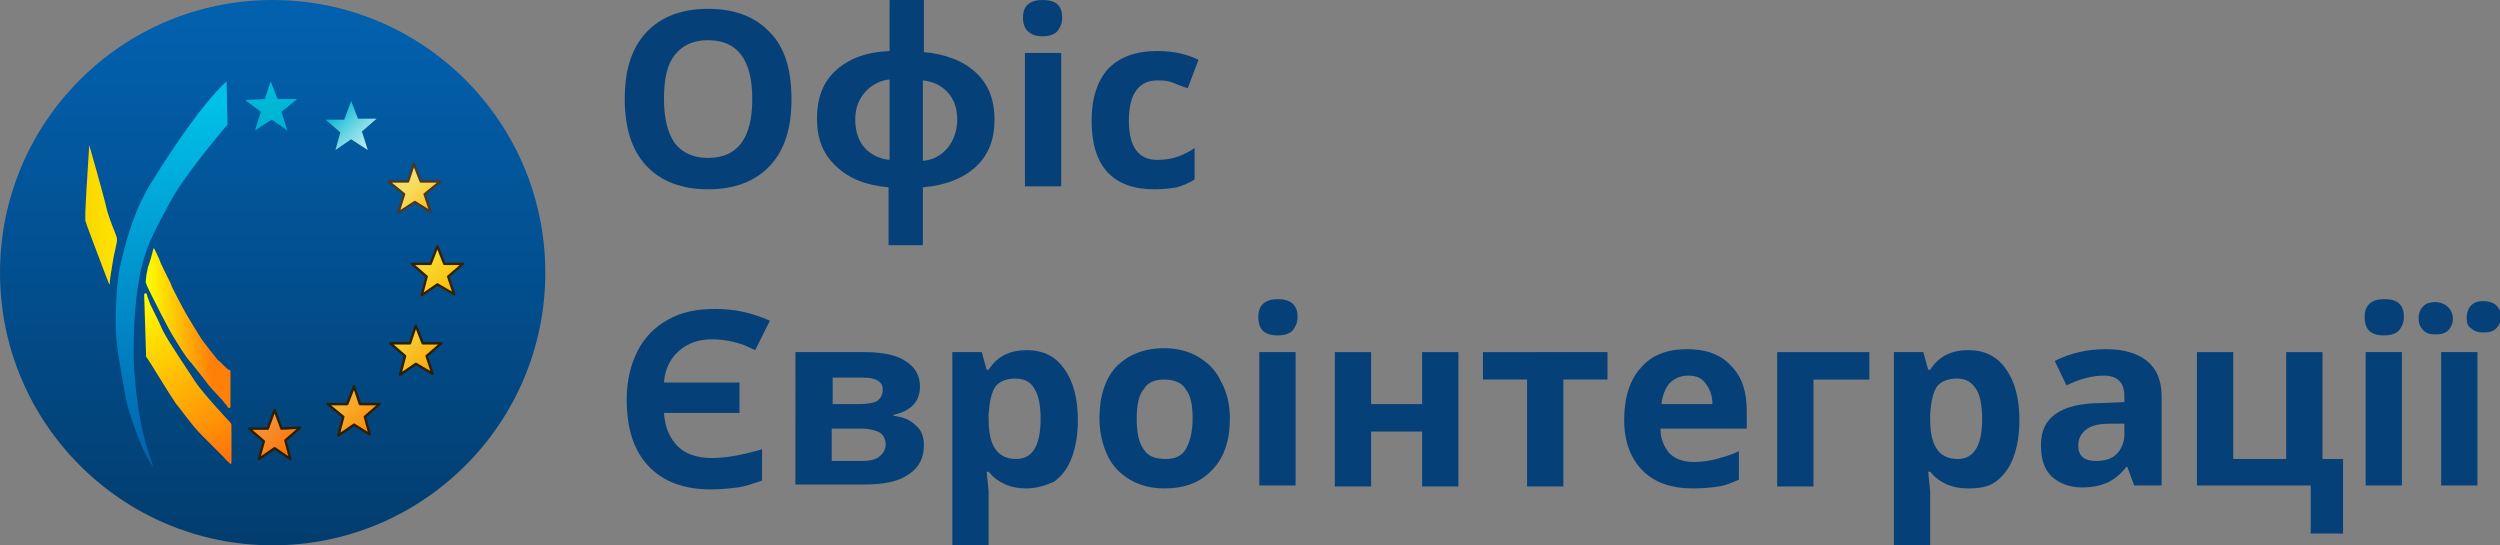 <?xml version="1.0" encoding="utf-8"?>
<!-- Generator: Adobe Illustrator 24.0.2, SVG Export Plug-In . SVG Version: 6.00 Build 0)  -->
<svg version="1.1" id="Слой_1" xmlns="http://www.w3.org/2000/svg" xmlns:xlink="http://www.w3.org/1999/xlink" x="0px" y="0px"
	 viewBox="0 0 254.9 55.6" style="enable-background:new 0 0 254.9 55.6;" xml:space="preserve">
<rect x="0" y="0" width="254.9" height="55.6" fill="#808080" stroke="none"/>
<style type="text/css">
	.st0{fill:url(#SVGID_1_);}
	.st1{fill:url(#SVGID_2_);}
	.st2{fill:url(#SVGID_3_);}
	.st3{fill:url(#SVGID_4_);stroke:#493727;stroke-width:0.25;stroke-linecap:round;stroke-linejoin:round;stroke-miterlimit:10;}
	
		.st4{fill:url(#SVGID_5_);stroke:url(#SVGID_6_);stroke-width:0.25;stroke-linecap:round;stroke-linejoin:round;stroke-miterlimit:10;}
	.st5{fill:url(#SVGID_7_);stroke:#2B1E02;stroke-width:0.25;stroke-linecap:round;stroke-linejoin:round;stroke-miterlimit:10;}
	.st6{fill:url(#SVGID_8_);stroke:#2B1E02;stroke-width:0.25;stroke-linecap:round;stroke-linejoin:round;stroke-miterlimit:10;}
	.st7{fill:url(#SVGID_9_);stroke:#2B1E02;stroke-width:0.25;stroke-linecap:round;stroke-linejoin:round;stroke-miterlimit:10;}
	.st8{fill:url(#SVGID_10_);}
	.st9{fill:url(#SVGID_11_);}
	.st10{fill:url(#SVGID_12_);}
	.st11{fill:url(#SVGID_13_);}
	.st12{fill:#054178;}
</style>
<g>
	<g>
		
			<linearGradient id="SVGID_1_" gradientUnits="userSpaceOnUse" x1="-310.579" y1="-472.774" x2="-310.51" y2="-472.774" gradientTransform="matrix(8.227 799.958 799.958 -8.227 380782.281 244560.672)">
			<stop  offset="0" style="stop-color:#0261AF"/>
			<stop  offset="1" style="stop-color:#023B6B"/>
		</linearGradient>
		<circle class="st0" cx="27.8" cy="27.8" r="27.8"/>
	</g>
	
		<linearGradient id="SVGID_2_" gradientUnits="userSpaceOnUse" x1="27.718" y1="8.307" x2="27.718" y2="13.294" gradientTransform="matrix(1 -1.028425e-02 1.028425e-02 1 -0.184 0.269)">
		<stop  offset="0" style="stop-color:#00BDDB"/>
		<stop  offset="1" style="stop-color:#00B0D3"/>
	</linearGradient>
	<polygon class="st1" points="27.6,8.3 28.3,10.1 30.3,10.1 28.7,11.4 29.3,13.3 27.7,12.2 26,13.3 26.6,11.4 25,10.2 27,10.1 	"/>
	
		<linearGradient id="SVGID_3_" gradientUnits="userSpaceOnUse" x1="34.025" y1="11.493" x2="37.722" y2="15.19" gradientTransform="matrix(1 -1.028425e-02 1.028425e-02 1 -0.184 0.269)">
		<stop  offset="0" style="stop-color:#00B7D3"/>
		<stop  offset="0.183" style="stop-color:#2BC3DA"/>
		<stop  offset="0.466" style="stop-color:#68D5E3"/>
		<stop  offset="0.706" style="stop-color:#95E1E9"/>
		<stop  offset="0.891" style="stop-color:#B0E9ED"/>
		<stop  offset="1" style="stop-color:#BAECEF"/>
	</linearGradient>
	<polygon class="st2" points="35.8,10.3 36.5,12.1 38.4,12.1 36.9,13.4 37.5,15.3 35.8,14.2 34.2,15.3 34.7,13.5 33.2,12.2 
		35.1,12.2 	"/>
	
		<linearGradient id="SVGID_4_" gradientUnits="userSpaceOnUse" x1="40.38" y1="17.892" x2="44.077" y2="21.589" gradientTransform="matrix(1 -1.028425e-02 1.028425e-02 1 -0.184 0.269)">
		<stop  offset="0.304" style="stop-color:#F4DF65"/>
		<stop  offset="0.437" style="stop-color:#F5DB5B"/>
		<stop  offset="0.663" style="stop-color:#F9CF40"/>
		<stop  offset="0.954" style="stop-color:#FEBD14"/>
		<stop  offset="1" style="stop-color:#FFBA0C"/>
	</linearGradient>
	<polygon class="st3" points="42.2,16.7 42.9,18.5 44.9,18.5 43.3,19.8 43.9,21.6 42.3,20.6 40.6,21.7 41.2,19.8 39.6,18.5 
		41.6,18.5 	"/>
	
		<linearGradient id="SVGID_5_" gradientUnits="userSpaceOnUse" x1="42.683" y1="26.328" x2="46.38" y2="30.025" gradientTransform="matrix(1 -1.028425e-02 1.028425e-02 1 -0.184 0.269)">
		<stop  offset="0" style="stop-color:#F4DF38"/>
		<stop  offset="0.271" style="stop-color:#F6D82E"/>
		<stop  offset="0.733" style="stop-color:#FBC413"/>
		<stop  offset="1" style="stop-color:#FFB600"/>
	</linearGradient>
	
		<linearGradient id="SVGID_6_" gradientUnits="userSpaceOnUse" x1="41.785" y1="27.76" x2="47.278" y2="27.76" gradientTransform="matrix(1 -1.028425e-02 1.028425e-02 1 -0.184 0.269)">
		<stop  offset="0.304" style="stop-color:#381E06"/>
		<stop  offset="1" style="stop-color:#352502"/>
	</linearGradient>
	<polygon class="st4" points="44.6,25.1 45.3,26.9 47.2,26.9 45.7,28.2 46.3,30 44.6,29 43,30.1 43.5,28.2 42,26.9 43.9,26.9 	"/>
	
		<linearGradient id="SVGID_7_" gradientUnits="userSpaceOnUse" x1="40.404" y1="34.388" x2="44.101" y2="38.085" gradientTransform="matrix(1 -1.028425e-02 1.028425e-02 1 -0.184 0.269)">
		<stop  offset="0" style="stop-color:#F4D138"/>
		<stop  offset="0.271" style="stop-color:#F6C82E"/>
		<stop  offset="0.733" style="stop-color:#FBB013"/>
		<stop  offset="1" style="stop-color:#FF9F00"/>
	</linearGradient>
	<polygon class="st5" points="42.4,33.2 43.1,35 45,35 43.5,36.3 44.1,38.1 42.4,37.1 40.8,38.2 41.3,36.3 39.8,35 41.8,35 	"/>
	
		<linearGradient id="SVGID_8_" gradientUnits="userSpaceOnUse" x1="33.984" y1="40.514" x2="37.681" y2="44.211" gradientTransform="matrix(1 -1.028425e-02 1.028425e-02 1 -0.184 0.269)">
		<stop  offset="0" style="stop-color:#F4B638"/>
		<stop  offset="0.271" style="stop-color:#F6AD2E"/>
		<stop  offset="0.733" style="stop-color:#FB9613"/>
		<stop  offset="1" style="stop-color:#FF8600"/>
	</linearGradient>
	<polygon class="st6" points="36.1,39.4 36.7,41.2 38.7,41.2 37.2,42.5 37.7,44.3 36.1,43.3 34.5,44.4 35,42.5 33.4,41.2 35.4,41.2 
			"/>
	
		<linearGradient id="SVGID_9_" gradientUnits="userSpaceOnUse" x1="25.869" y1="42.916" x2="29.566" y2="46.612" gradientTransform="matrix(1 -1.028425e-02 1.028425e-02 1 -0.184 0.269)">
		<stop  offset="0" style="stop-color:#F49438"/>
		<stop  offset="0.271" style="stop-color:#F68D2E"/>
		<stop  offset="0.733" style="stop-color:#FB7B13"/>
		<stop  offset="1" style="stop-color:#FF6E00"/>
	</linearGradient>
	<polygon class="st7" points="28,41.8 28.7,43.7 30.6,43.6 29.1,44.9 29.6,46.8 28,45.7 26.4,46.8 26.9,45 25.4,43.7 27.3,43.7 	"/>
	
		<linearGradient id="SVGID_10_" gradientUnits="userSpaceOnUse" x1="8.629" y1="21.817" x2="11.932" y2="21.817" gradientTransform="matrix(1 -1.028425e-02 1.028425e-02 1 -0.184 0.269)">
		<stop  offset="0" style="stop-color:#FAD700"/>
		<stop  offset="1" style="stop-color:#FFE300"/>
	</linearGradient>
	<path class="st8" d="M9.1,14.8c0,0-0.3,4.8-0.3,4.8l-0.1,2l0,0.6c0,0,0,0.2,0,0.3c0,0.1,1.1,3,1.1,3l1.1,2.9l0.2,0.5l0.1,0.1l0,0
		l0,0l0,0c0,0,0,0,0-0.1c0,0,0-0.1,0-0.1c0,0,0-0.1,0-0.1c0-0.2,0.2-1.4,0.3-2c0.1-0.7,0.3-1.4,0.3-1.5c0-0.1,0.2-0.6,0.1-1
		c-0.1-0.4-0.6-1.4-1-2.8C10.6,20,9.1,14.8,9.1,14.8z"/>
	
		<linearGradient id="SVGID_11_" gradientUnits="userSpaceOnUse" x1="14.808" y1="33.34" x2="23.28" y2="33.34" gradientTransform="matrix(1 -1.028425e-02 1.028425e-02 1 -0.184 0.269)">
		<stop  offset="0" style="stop-color:#FFFF00"/>
		<stop  offset="0.77" style="stop-color:#FF8009"/>
	</linearGradient>
	<path class="st9" d="M15.1,27.2c-0.1,0.5-0.2,0.9-0.2,1.1c0,0.2-0.1,0.5,0,0.6c0,0.1,0.5,1.1,0.6,1.3s1.6,3.2,2.1,4
		s1.3,2.2,1.9,2.8c0.5,0.6,1.5,1.9,1.8,2.3c0.3,0.4,1.6,1.7,1.6,1.8c0.1,0.1,0.3,0.3,0.3,0.4c0.1,0.1,0.1,0.1,0.2,0.1
		c0,0,0.1,0,0.1-0.2c0-0.3,0-1.7,0-1.7l0-1.5c0,0,0-0.2,0-0.3c0-0.1,0-0.2-0.2-0.2c-0.2-0.1-0.9-0.9-1.1-1c-0.1-0.1-1.5-1.9-1.7-2.2
		c-0.2-0.3-1.6-2.6-1.8-3c-0.2-0.4-1.2-2.2-1.3-2.6c-0.2-0.4-1.1-2.2-1.1-2.3s-0.5-1.1-0.5-1.1s-0.1-0.2-0.1-0.2
		c0,0-0.1,0.1-0.1,0.2C15.6,25.6,15.2,27,15.1,27.2z"/>
	
		<linearGradient id="SVGID_12_" gradientUnits="userSpaceOnUse" x1="17.443" y1="8.226" x2="17.443" y2="47.336" gradientTransform="matrix(1 -1.028425e-02 1.028425e-02 1 -0.184 0.269)">
		<stop  offset="4.189944e-02" style="stop-color:#00C2E8"/>
		<stop  offset="1" style="stop-color:#0261AF"/>
	</linearGradient>
	<path class="st10" d="M23.1,8.3l0.1,4.4c0,0-4.3,5-5.8,7.8s-2.8,4.9-3.3,8.5c-0.6,3.6-0.5,8.1-0.4,9c0.2,2.3,0.5,5.2,1.4,8l0.3,0.9
		l0.2,0.7c0,0,0,0,0,0c0,0-0.1-0.1-0.2-0.3c-0.2-0.3-0.8-1.3-1.5-3.2c-0.7-1.9-1-2.9-1.2-4.2s-0.6-3.1-0.8-5c-0.2-1.7-0.1-6,0.4-8
		c0.5-2,1.2-5.2,3.2-8.4S20.6,10.6,23.1,8.3z"/>
	
		<linearGradient id="SVGID_13_" gradientUnits="userSpaceOnUse" x1="13.552" y1="30.402" x2="24.506" y2="49.375" gradientTransform="matrix(1 -1.028425e-02 1.028425e-02 1 -0.184 0.269)">
		<stop  offset="0" style="stop-color:#FFFF00"/>
		<stop  offset="0.905" style="stop-color:#FF6D09"/>
	</linearGradient>
	<path class="st11" d="M14.7,30.1l0.2,6.3c0,0,0,0,0.1,0.1c0.1,0.1,2.4,3.9,2.9,4.6c0.6,0.7,1.6,2.2,2.7,3.3s1.9,1.9,2.2,2.2
		c0.2,0.3,0.6,0.6,0.7,0.7s0.1-0.1,0.1-0.3s0-1.6,0-1.9c0-0.3,0-1.7,0-1.7s0-0.2-0.1-0.3c-0.1-0.1-2.9-3.1-3.6-4.2
		c-0.7-1.1-2.7-4-3.3-5.2c-0.6-1.4-1.3-2.6-1.4-3c-0.1-0.3-0.2-0.5-0.2-0.6c0-0.1-0.1-0.2-0.1-0.2C14.7,29.9,14.7,30,14.7,30.1z"/>
</g>
<g>
	<path class="st12" d="M80.7,10.1c0,3-0.7,5.2-2.2,6.8c-1.5,1.6-3.6,2.4-6.3,2.4s-4.8-0.8-6.3-2.4c-1.5-1.6-2.2-3.9-2.2-6.8
		c0-3,0.7-5.2,2.2-6.8c1.5-1.6,3.6-2.4,6.3-2.4c2.7,0,4.8,0.8,6.3,2.4C80,4.8,80.7,7.1,80.7,10.1z M67.7,10.1c0,2,0.4,3.5,1.1,4.5
		c0.8,1,1.9,1.5,3.4,1.5c3,0,4.5-2,4.5-6c0-4-1.5-6-4.5-6c-1.5,0-2.6,0.5-3.4,1.5S67.7,8.1,67.7,10.1z"/>
	<path class="st12" d="M94.1,5.3c2.3,0.2,4.1,0.9,5.4,2.1c1.3,1.2,1.9,2.8,1.9,4.8c0,2-0.6,3.6-1.9,4.8c-1.3,1.2-3.1,1.9-5.4,2.1V25
		h-3.5v-5.9c-2.3-0.2-4.1-0.9-5.4-2.2c-1.3-1.2-1.9-2.8-1.9-4.8c0-2.1,0.6-3.7,1.9-4.9c1.3-1.2,3.1-1.9,5.5-2V0h3.5V5.3z M87.2,12.2
		c0,1.1,0.3,2.1,0.9,2.8c0.6,0.7,1.5,1.2,2.6,1.3V8.1c-1,0.1-1.9,0.6-2.5,1.3C87.5,10.2,87.2,11.1,87.2,12.2z M97.6,12.2
		c0-1.1-0.3-2-0.9-2.7c-0.6-0.7-1.5-1.2-2.6-1.3v8.2c1.1-0.1,1.9-0.6,2.5-1.3S97.6,13.3,97.6,12.2z"/>
	<path class="st12" d="M104.3,1.8c0-1.2,0.7-1.8,2-1.8c1.4,0,2,0.6,2,1.8c0,0.6-0.2,1-0.5,1.4c-0.3,0.3-0.8,0.5-1.5,0.5
		C105,3.7,104.3,3,104.3,1.8z M108.2,19h-3.7V5.4h3.7V19z"/>
	<path class="st12" d="M117.7,19.3c-4.2,0-6.4-2.3-6.4-7c0-2.3,0.6-4.1,1.7-5.3c1.2-1.2,2.8-1.8,5-1.8c1.6,0,3,0.3,4.2,0.9l-1.1,2.9
		c-0.6-0.2-1.1-0.4-1.6-0.6c-0.5-0.2-1-0.2-1.5-0.2c-1.9,0-2.9,1.4-2.9,4.1c0,2.7,1,4,2.9,4c0.7,0,1.4-0.1,2-0.3
		c0.6-0.2,1.2-0.5,1.8-0.9v3.2c-0.6,0.4-1.2,0.6-1.8,0.8C119.4,19.2,118.6,19.3,117.7,19.3z"/>
	<path class="st12" d="M72.6,34.6c-1.4,0-2.5,0.4-3.4,1.2c-0.9,0.8-1.4,1.9-1.5,3.2h7.7v3.1h-7.7c0.1,1.5,0.6,2.6,1.4,3.4
		c0.8,0.8,2,1.2,3.5,1.2c1.4,0,3.1-0.3,5.1-0.9v3.2c-0.9,0.3-1.7,0.6-2.5,0.7c-0.8,0.1-1.7,0.2-2.7,0.2c-2.8,0-4.9-0.8-6.4-2.4
		c-1.5-1.6-2.2-3.8-2.2-6.8c0-1.9,0.4-3.5,1.1-4.9s1.8-2.5,3.1-3.2c1.4-0.8,3-1.1,4.8-1.1c1.1,0,2,0.1,2.9,0.3
		c0.9,0.2,1.8,0.5,2.7,0.9L77,35.7l-1.1-0.5C74.8,34.8,73.7,34.6,72.6,34.6z"/>
	<path class="st12" d="M93.8,39.4c0,0.7-0.2,1.4-0.7,1.9c-0.5,0.5-1.1,0.8-2,1v0.1c1,0.1,1.7,0.4,2.3,1c0.6,0.5,0.8,1.2,0.8,2
		c0,1.3-0.5,2.3-1.6,3c-1,0.7-2.5,1-4.5,1h-7V35.9h7c1.9,0,3.3,0.3,4.2,0.9C93.3,37.4,93.8,38.3,93.8,39.4z M90,39.7
		c0-0.8-0.7-1.2-2-1.2h-3.1v2.7h2.7c0.8,0,1.4-0.1,1.8-0.3C89.8,40.6,90,40.3,90,39.7z M90.3,45.3c0-0.5-0.2-0.9-0.6-1.2
		c-0.4-0.2-1-0.4-1.9-0.4h-3V47h3c0.8,0,1.4-0.1,1.8-0.4C90.1,46.2,90.3,45.8,90.3,45.3z"/>
	<path class="st12" d="M104.6,49.8c-1.6,0-2.9-0.6-3.8-1.7h-0.2c0.1,1.1,0.2,1.8,0.2,2v5.5h-3.7V35.9h3l0.5,1.8h0.2
		c0.9-1.4,2.2-2,3.9-2c1.6,0,2.9,0.6,3.8,1.9c0.9,1.2,1.4,3,1.4,5.2c0,1.5-0.2,2.7-0.6,3.8c-0.4,1.1-1,1.9-1.8,2.5
		C106.6,49.5,105.7,49.8,104.6,49.8z M103.5,38.6c-0.9,0-1.6,0.3-2,0.8c-0.4,0.6-0.6,1.5-0.7,2.8v0.4c0,1.5,0.2,2.5,0.7,3.2
		c0.4,0.6,1.1,1,2.1,1c1.7,0,2.5-1.4,2.5-4.1c0-1.3-0.2-2.4-0.6-3C105.1,38.9,104.4,38.6,103.5,38.6z"/>
	<path class="st12" d="M125.4,42.7c0,2.2-0.6,4-1.8,5.2c-1.2,1.3-2.8,1.9-4.9,1.9c-1.3,0-2.5-0.3-3.5-0.9c-1-0.6-1.8-1.4-2.3-2.5
		c-0.5-1.1-0.8-2.3-0.8-3.8c0-2.2,0.6-4,1.7-5.2c1.2-1.2,2.8-1.9,4.9-1.9c1.3,0,2.5,0.3,3.5,0.9c1,0.6,1.8,1.4,2.3,2.5
		C125.1,40,125.4,41.2,125.4,42.7z M115.9,42.7c0,1.4,0.2,2.4,0.7,3.1c0.4,0.7,1.2,1,2.2,1c1,0,1.7-0.3,2.1-1
		c0.4-0.7,0.7-1.7,0.7-3.1c0-1.4-0.2-2.4-0.7-3c-0.4-0.7-1.2-1-2.2-1c-1,0-1.7,0.3-2.1,1C116.1,40.3,115.9,41.3,115.9,42.7z"/>
	<path class="st12" d="M128.3,32.3c0-1.2,0.7-1.8,2-1.8s2,0.6,2,1.8c0,0.6-0.2,1-0.5,1.4c-0.3,0.3-0.8,0.5-1.5,0.5
		C128.9,34.2,128.3,33.6,128.3,32.3z M132.1,49.5h-3.7V35.9h3.7V49.5z"/>
	<path class="st12" d="M139.8,35.9v5.3h5.2v-5.3h3.7v13.7H145v-5.6h-5.2v5.6h-3.7V35.9H139.8z"/>
	<path class="st12" d="M163.9,35.9v2.8h-4.5v10.9h-3.7V38.7h-4.5v-2.8H163.9z"/>
	<path class="st12" d="M172.6,49.8c-2.2,0-3.9-0.6-5.1-1.8c-1.2-1.2-1.9-2.9-1.9-5.2c0-2.3,0.6-4.1,1.7-5.3c1.1-1.3,2.7-1.9,4.7-1.9
		c1.9,0,3.4,0.5,4.5,1.7c1.1,1.1,1.6,2.6,1.6,4.6v1.8h-8.8c0,1.1,0.4,1.9,0.9,2.5c0.6,0.6,1.4,0.9,2.5,0.9c0.8,0,1.6-0.1,2.3-0.3
		c0.7-0.2,1.5-0.4,2.3-0.8v2.9c-0.7,0.3-1.3,0.6-2.1,0.7C174.6,49.7,173.7,49.8,172.6,49.8z M172.1,38.3c-0.8,0-1.4,0.3-1.9,0.8
		c-0.4,0.5-0.7,1.2-0.8,2.1h5.2c0-0.9-0.3-1.6-0.7-2.1C173.5,38.5,172.9,38.3,172.1,38.3z"/>
	<path class="st12" d="M190.6,35.9v2.8h-5.7v10.9h-3.7V35.9H190.6z"/>
	<path class="st12" d="M200.6,49.8c-1.6,0-2.9-0.6-3.8-1.7h-0.2c0.1,1.1,0.2,1.8,0.2,2v5.5h-3.7V35.9h3l0.5,1.8h0.2
		c0.9-1.4,2.2-2,3.9-2c1.6,0,2.9,0.6,3.8,1.9c0.9,1.2,1.4,3,1.4,5.2c0,1.5-0.2,2.7-0.6,3.8c-0.4,1.1-1,1.9-1.8,2.5
		S201.7,49.8,200.6,49.8z M199.5,38.6c-0.9,0-1.6,0.3-2,0.8c-0.4,0.6-0.6,1.5-0.7,2.8v0.4c0,1.5,0.2,2.5,0.7,3.2
		c0.4,0.6,1.1,1,2.1,1c1.7,0,2.5-1.4,2.5-4.1c0-1.3-0.2-2.4-0.6-3C201,38.9,200.4,38.6,199.5,38.6z"/>
	<path class="st12" d="M217.6,49.5l-0.7-1.9h-0.1c-0.6,0.8-1.3,1.3-1.9,1.6c-0.7,0.3-1.5,0.5-2.6,0.5c-1.3,0-2.3-0.4-3.1-1.1
		c-0.8-0.8-1.1-1.8-1.1-3.2c0-1.5,0.5-2.5,1.5-3.2c1-0.7,2.5-1.1,4.6-1.1l2.4-0.1v-0.6c0-1.4-0.7-2.1-2.1-2.1c-1.1,0-2.4,0.3-3.8,1
		l-1.2-2.5c1.6-0.8,3.3-1.2,5.2-1.2c1.8,0,3.2,0.4,4.2,1.2s1.5,2,1.5,3.6v9.1H217.6z M216.5,43.2l-1.4,0c-1.1,0-1.9,0.2-2.4,0.6
		c-0.5,0.4-0.8,0.9-0.8,1.6c0,1.1,0.6,1.6,1.8,1.6c0.9,0,1.6-0.2,2.1-0.7c0.5-0.5,0.8-1.2,0.8-2V43.2z"/>
	<path class="st12" d="M236.9,46.8h2v7.6h-3.3v-4.9H224V35.9h3.7v10.9h5.4V35.9h3.7V46.8z"/>
	<path class="st12" d="M241.1,32.3c0-1.2,0.7-1.8,2-1.8c1.4,0,2,0.6,2,1.8c0,0.6-0.2,1-0.5,1.4c-0.3,0.3-0.8,0.5-1.5,0.5
		C241.7,34.2,241.1,33.6,241.1,32.3z M244.9,49.5h-3.7V35.9h3.7V49.5z"/>
	<path class="st12" d="M246.6,32.4c0-0.5,0.2-0.9,0.5-1.2c0.3-0.3,0.7-0.4,1.2-0.4c0.5,0,1,0.2,1.3,0.5c0.3,0.3,0.5,0.7,0.5,1.2
		c0,0.5-0.2,0.9-0.5,1.2c-0.3,0.3-0.7,0.4-1.3,0.4c-0.5,0-0.9-0.1-1.2-0.4C246.7,33.3,246.6,32.9,246.6,32.4z M252.6,49.5h-3.7V35.9
		h3.7V49.5z M251.5,32.4c0-0.6,0.2-1,0.5-1.3c0.3-0.3,0.7-0.4,1.2-0.4c0.5,0,0.9,0.1,1.3,0.4c0.3,0.3,0.5,0.7,0.5,1.2
		c0,0.5-0.2,0.9-0.5,1.2c-0.3,0.3-0.7,0.4-1.3,0.4c-0.5,0-0.9-0.1-1.2-0.4C251.6,33.3,251.5,32.9,251.5,32.4z"/>
</g>
</svg>
